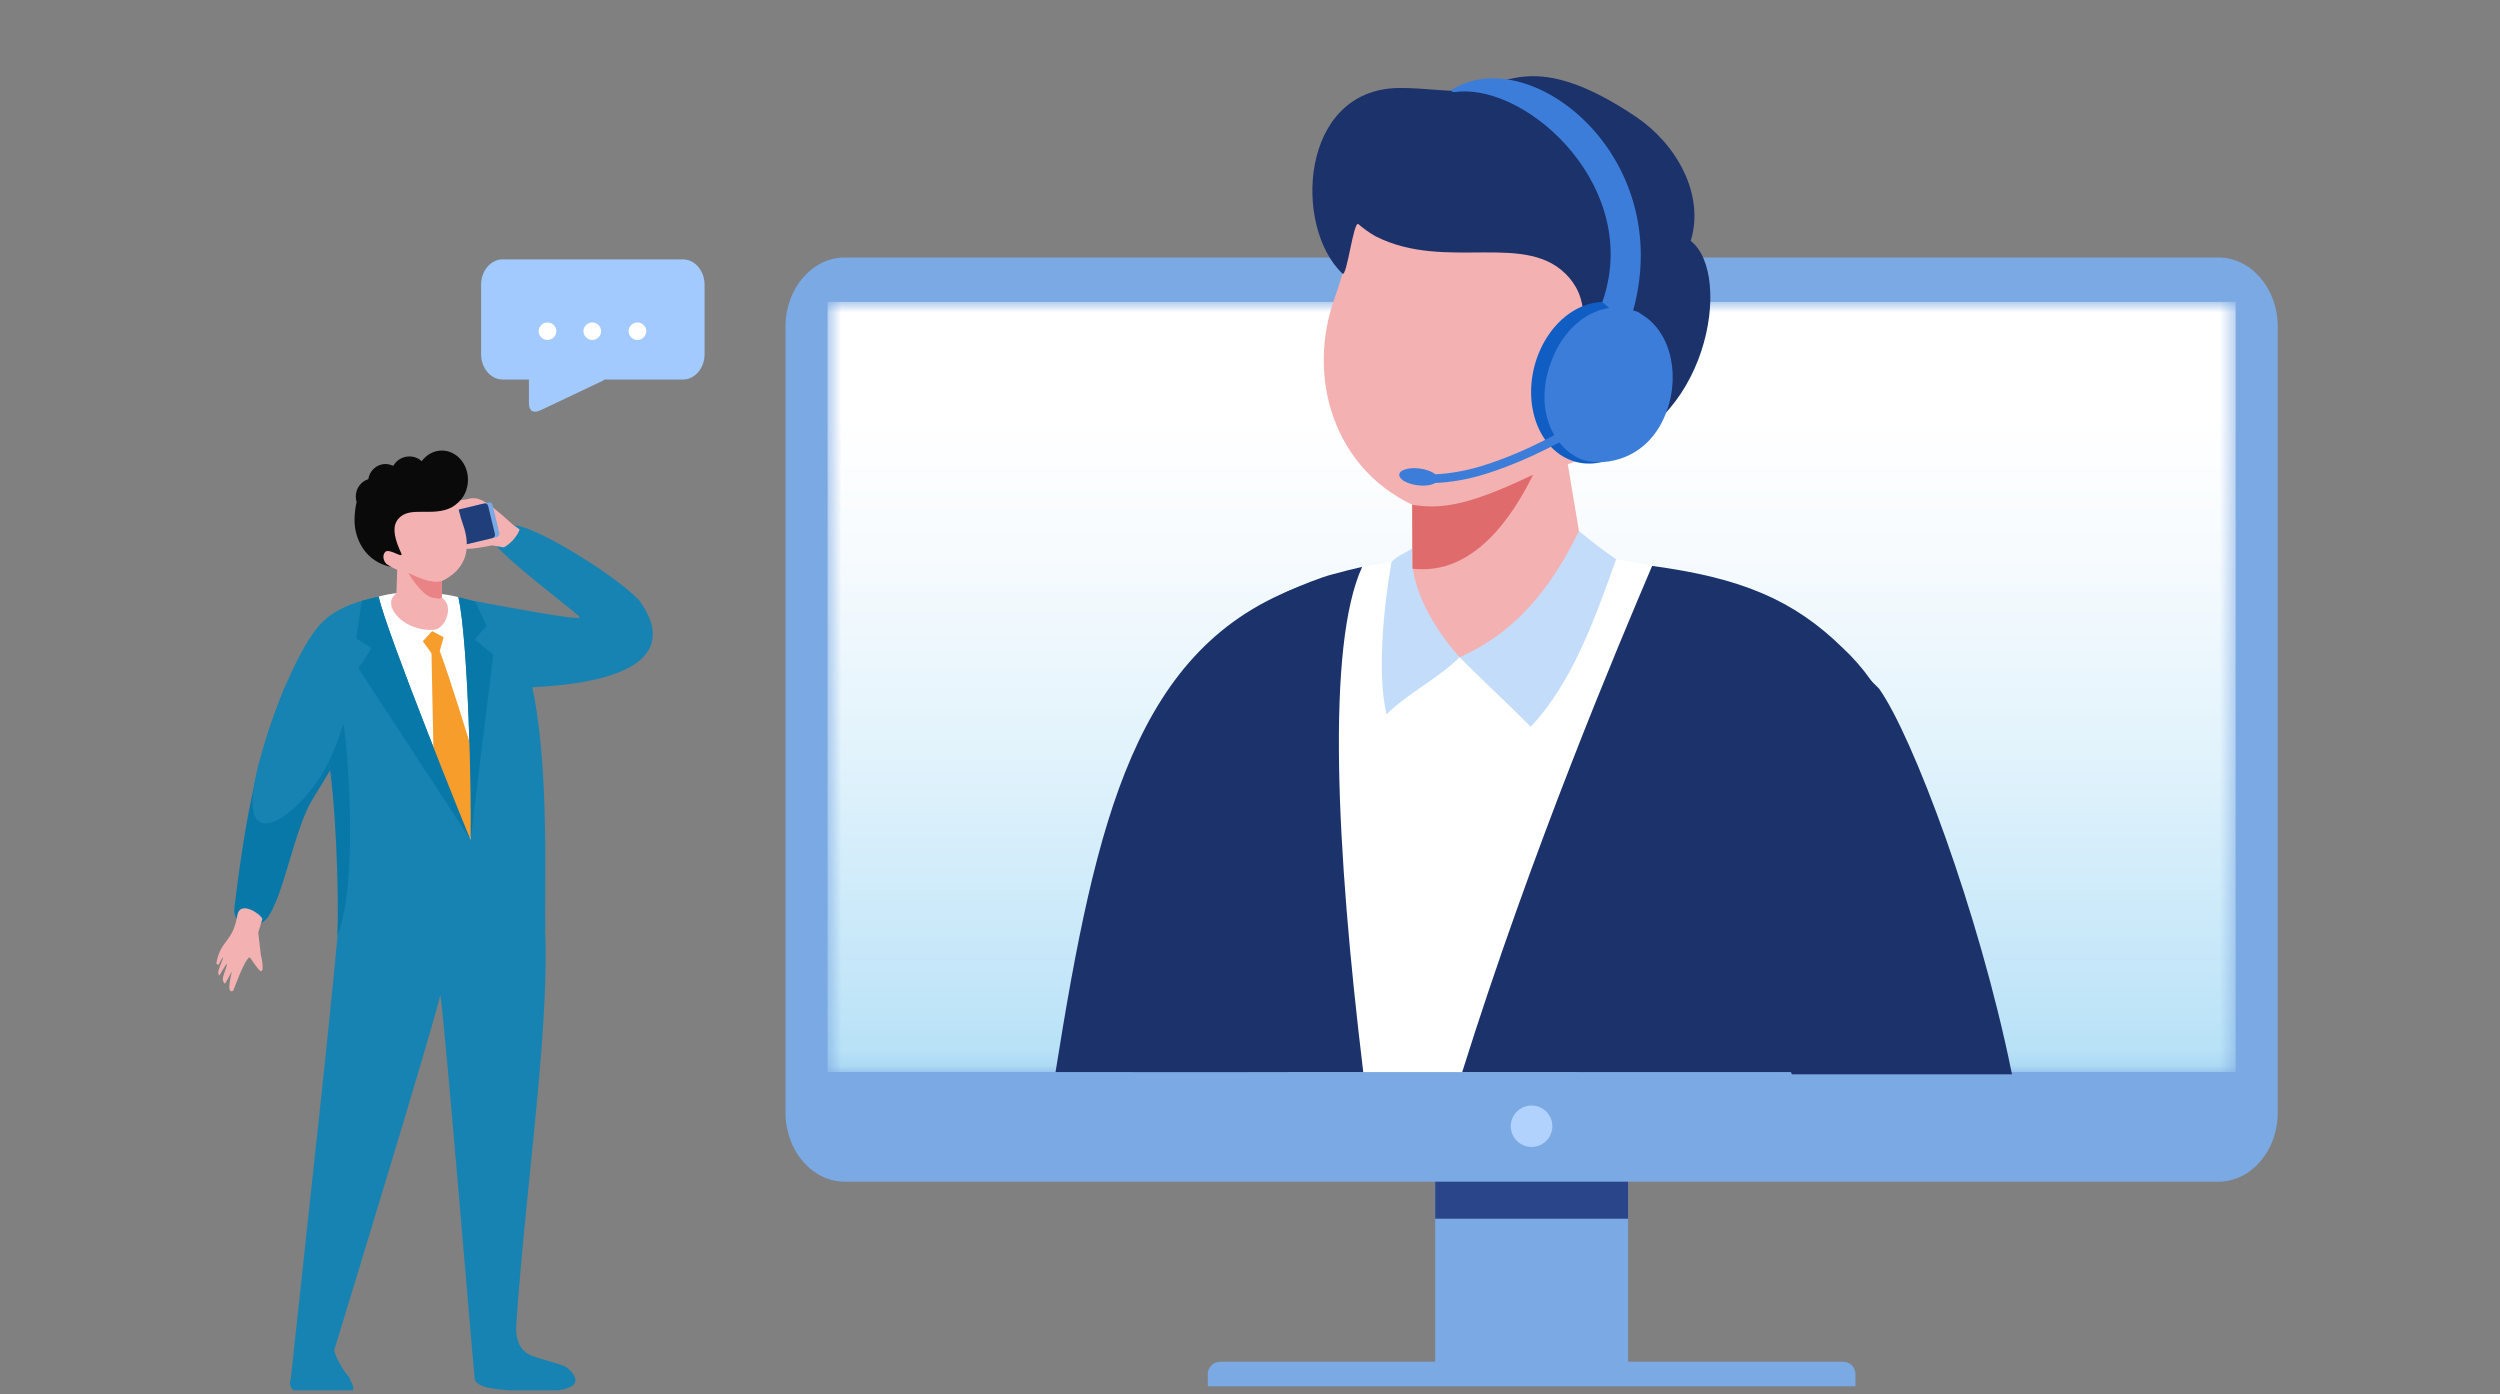 <?xml version="1.0" encoding="utf-8"?>
<svg xmlns="http://www.w3.org/2000/svg" width="156" height="87" viewBox="0 0 156 87" fill="none">
<rect x="0" y="0" width="156" height="87" fill="#808080" stroke="none"/>
<g clip-path="url(#clip0_293_2871)">
<path d="M101.592 68.011H89.557V85.09H101.592V68.011Z" fill="#7BA9E3"/>
<path fill-rule="evenodd" clip-rule="evenodd" d="M52.713 16.068H138.433C140.466 16.068 142.13 18.004 142.13 20.37V69.435C142.13 71.802 140.466 73.737 138.433 73.737H52.713C50.68 73.737 49.016 71.802 49.016 69.435V20.37C49.016 18.004 50.679 16.068 52.713 16.068Z" fill="#7BA9E3"/>
<mask id="mask0_293_2871" style="mask-type:luminance" maskUnits="userSpaceOnUse" x="51" y="18" width="89" height="49">
<path d="M51.878 18.837H139.267C139.398 18.837 139.504 18.945 139.504 19.076V66.656C139.504 66.788 139.398 66.895 139.267 66.895H51.878C51.747 66.895 51.641 66.788 51.641 66.656V19.076C51.641 18.945 51.747 18.837 51.878 18.837Z" fill="white"/>
</mask>
<g mask="url(#mask0_293_2871)">
<path d="M139.504 18.837H51.641V66.895H139.504V18.837Z" fill="url(#paint0_linear_293_2871)"/>
</g>
<path fill-rule="evenodd" clip-rule="evenodd" d="M76.135 84.974H115.012C115.435 84.974 115.781 85.318 115.781 85.739V86.505H75.366V85.739C75.366 85.318 75.712 84.974 76.135 84.974Z" fill="#7BA9E3"/>
<path d="M101.592 73.737H89.557V76.048H101.592V73.737Z" fill="#2A4589"/>
<path fill-rule="evenodd" clip-rule="evenodd" d="M103.881 36.579C101.161 42.989 99.495 54.745 98.459 66.895H77.847C78.825 56.006 80.322 45.535 82.435 38.839C83.266 36.207 83.929 36.233 84.999 35.372C90.697 34.36 95.422 33.754 103.436 35.361L103.881 36.579L103.881 36.579Z" fill="white"/>
<path fill-rule="evenodd" clip-rule="evenodd" d="M70.717 66.895C72.147 52.31 74.132 39.793 80.388 36.883C81.037 36.581 82.507 35.992 83.121 35.847C83.761 35.669 84.386 35.511 84.999 35.372C82.756 40.283 83.375 52.93 85.067 66.895H70.717L70.717 66.895Z" fill="#1B326B"/>
<path fill-rule="evenodd" clip-rule="evenodd" d="M91.242 66.895C95.655 52.836 100.983 40.283 103.093 35.313C108.639 36.066 111.907 37.41 115 40.443C120.246 45.342 120.112 53.108 116.576 62.587L113.191 58.66C112.674 61.066 112.253 63.859 111.909 66.895L91.242 66.895Z" fill="#1B326B"/>
<path fill-rule="evenodd" clip-rule="evenodd" d="M88.122 31.495L88.136 35.486C86.859 38.008 86.934 40.381 90.428 40.988C100.015 41.458 98.84 34.82 98.756 34.51L97.828 28.958C98.147 28.94 100.817 27.552 101.506 27.341C102.195 27.13 103.207 25.809 103.275 24.414C103.342 23.019 101.176 23.471 101.176 23.471C103.8 19.898 106.772 16.979 102.919 13.762C99.066 10.544 90.214 8.667 90.214 8.667L84.887 6.83C85.565 8.659 84.658 14.76 83.29 18.57C81.493 23.579 83.257 29.176 88.122 31.495" fill="#F4B1B1"/>
<path fill-rule="evenodd" clip-rule="evenodd" d="M91.077 41.009C92.333 42.288 94.259 44.068 95.515 45.346C98.167 42.566 99.597 38.357 100.849 34.9C99.833 34.203 99.467 33.888 98.531 33.145C97.315 35.553 95.306 39.165 91.077 41.009" fill="#C3DCFA"/>
<path fill-rule="evenodd" clip-rule="evenodd" d="M91.075 41.009C89.835 42.269 87.762 43.318 86.523 44.578C85.928 42.199 86.327 37.846 86.834 35.057C87.34 34.585 87.539 34.609 88.132 34.212C87.866 36.801 89.778 39.557 91.075 41.009" fill="#C3DCFA"/>
<path fill-rule="evenodd" clip-rule="evenodd" d="M95.672 29.613C94.406 32.19 91.967 35.94 88.135 35.486L88.121 31.495C89.826 31.767 91.495 31.634 95.672 29.613Z" fill="#E06B6C"/>
<path fill-rule="evenodd" clip-rule="evenodd" d="M105.5 15.033C106.399 12.121 104.588 8.973 102.096 7.296C96.223 3.344 94.204 5.043 91.986 5.584C90.925 5.843 88.988 5.465 87.267 5.491C81.098 5.583 80.689 14.168 83.771 17.073C84.041 17.328 84.459 13.755 84.762 13.983C85.08 14.261 85.433 14.514 85.821 14.738C90.25 16.995 95.35 14.317 97.929 17.339C99.207 18.836 99.078 20.994 97.647 24.327C97.226 25.309 96.663 26.032 98.33 25.264C99.096 24.911 100.356 24.419 100.786 24.765C101.744 25.534 101.261 27.154 100.496 27.675C100.155 27.908 99.51 28.255 99.51 28.255C106.55 26.927 108.196 17.11 105.5 15.033" fill="#1B326B"/>
<path fill-rule="evenodd" clip-rule="evenodd" d="M117.144 43.061C119.22 45.999 123.331 56.896 125.375 66.895H111.909C110.671 63.659 109.28 60.045 108.239 56.975C105.52 48.955 105.487 31.274 117.143 43.06L117.144 43.061Z" fill="#1B326B"/>
<path d="M117.144 43.061C119.22 45.999 123.331 56.896 125.375 66.895H111.909C110.671 63.659 109.28 60.045 108.239 56.975C105.52 48.955 105.487 31.274 117.143 43.06L117.144 43.061Z" stroke="#1B326B" stroke-width="0.284" stroke-miterlimit="10"/>
<path fill-rule="evenodd" clip-rule="evenodd" d="M65.866 66.895C68.396 51.043 70.899 40.323 81.226 36.555C84.555 36.563 82.618 53.158 80.375 66.895H65.866Z" fill="#1B326B"/>
<path fill-rule="evenodd" clip-rule="evenodd" d="M101.743 19.299C103.67 20.463 104.283 23.459 103.113 25.99C101.942 28.521 99.431 29.63 97.505 28.466C95.578 27.302 94.964 24.306 96.135 21.775C97.305 19.243 99.816 18.135 101.743 19.299Z" fill="#105DC4"/>
<path fill-rule="evenodd" clip-rule="evenodd" d="M102.468 19.638C104.342 20.77 104.939 23.685 103.8 26.147C102.506 28.946 99.678 29.107 98.614 28.638C96.729 27.807 95.591 25.122 97.012 22.047C97.761 20.426 99.076 19.405 100.421 19.219L99.982 18.855C102.474 11.814 95.487 5.33 90.999 5.722C90.776 5.741 90.537 5.808 90.597 5.602C95.388 2.555 104.569 9.647 101.912 19.372C102.336 19.486 102.238 19.499 102.468 19.638Z" fill="#3D7DDA"/>
<path fill-rule="evenodd" clip-rule="evenodd" d="M88.588 29.234C87.922 29.149 87.352 29.314 87.314 29.604C87.297 29.738 87.398 29.875 87.577 29.992L87.572 30.013C87.573 30.013 87.593 30.018 87.631 30.025C87.836 30.145 88.126 30.239 88.453 30.281C88.915 30.34 89.332 30.279 89.555 30.138C90.403 30.102 91.48 29.958 92.705 29.573C95.678 28.641 98.204 27.095 98.211 27.091L97.926 26.626C97.919 26.63 95.45 28.141 92.543 29.053C91.377 29.418 90.359 29.558 89.561 29.595C89.363 29.427 89.006 29.287 88.588 29.234Z" fill="#3D7DDA"/>
<path fill-rule="evenodd" clip-rule="evenodd" d="M95.57 68.985C96.287 68.985 96.868 69.564 96.868 70.277C96.868 70.99 96.287 71.569 95.57 71.569C94.853 71.569 94.272 70.99 94.272 70.277C94.272 69.564 94.853 68.985 95.57 68.985Z" fill="#B1D2FC"/>
<path fill-rule="evenodd" clip-rule="evenodd" d="M32.812 42.902C40.536 42.609 41.936 40.269 39.891 37.471C38.233 35.698 32.194 32.086 31.826 32.905C31.427 33.795 30.233 33.365 31.232 34.339C32.531 35.661 35.903 38.188 36.176 38.506C36.437 38.81 30.957 37.751 29.646 37.513C29.011 37.397 28.059 38.073 28.295 38.587C28.364 38.922 32.497 44.391 32.812 42.902" fill="#1783B2"/>
<path fill-rule="evenodd" clip-rule="evenodd" d="M30.702 34.031C30.399 34.095 29.194 34.333 28.923 34.219C28.785 34.161 28.817 34.119 28.858 34.05C28.893 33.988 29.021 33.894 29.123 33.863C29.337 33.797 29.624 33.511 29.747 33.493C29.252 32.32 27.585 31.791 27.979 31.246C28.106 31.2 28.9 31.208 29.104 31.157C29.756 30.994 30.094 30.983 31.96 32.701C32.049 32.782 32.328 32.952 32.422 33.041C32.363 33.26 32.031 33.833 31.442 34.157L30.702 34.031V34.031Z" fill="#F4B1B1"/>
<path fill-rule="evenodd" clip-rule="evenodd" d="M26.113 32.396L30.488 31.352C30.598 31.326 30.709 31.394 30.736 31.503L31.16 33.263C31.186 33.372 31.118 33.483 31.008 33.51L26.634 34.554C26.524 34.58 26.412 34.512 26.386 34.403L25.962 32.643C25.935 32.533 26.004 32.422 26.113 32.396Z" fill="#7BA9E3"/>
<path fill-rule="evenodd" clip-rule="evenodd" d="M25.837 32.461L30.212 31.417C30.322 31.391 30.433 31.459 30.459 31.568L30.884 33.328C30.91 33.438 30.842 33.549 30.732 33.575L26.358 34.619C26.248 34.645 26.136 34.577 26.11 34.468L25.685 32.708C25.659 32.599 25.727 32.487 25.837 32.461Z" fill="#1F3E7A"/>
<path fill-rule="evenodd" clip-rule="evenodd" d="M33.687 55.355C34.866 60.506 32.856 73.028 32.216 82.662C32.172 83.318 32.282 84.12 32.992 84.505C33.642 84.858 35.084 85.047 35.468 85.412C35.745 85.676 37.049 86.917 33.256 86.818C30.562 86.748 29.92 86.561 29.631 86.126C29.591 86.065 27.758 63.759 27.478 62.081C26.996 64.22 20.854 84.243 20.856 84.254C20.901 84.577 21.332 85.434 21.812 85.968C21.959 86.491 22.775 87.174 20.162 87.152C17.55 87.129 18.162 86.12 18.153 85.961C19.312 75.115 20.896 61.127 21.373 54.839C21.374 54.839 24.849 54.789 26.744 53.725C29.623 52.106 31.402 45.522 30.864 52.298C30.763 53.569 33.238 53.603 33.687 55.355" fill="#1783B2"/>
<path fill-rule="evenodd" clip-rule="evenodd" d="M17.678 43.116C15.913 47.402 15.178 52.074 14.627 56.638C14.571 57.098 14.756 57.529 15.328 57.834C15.691 58.027 15.961 57.93 16.633 57.342C17.653 56.12 18.375 51.712 19.484 49.908C21.675 46.347 23.785 42.893 22.621 40.611C22.566 40.291 18.027 41.714 17.678 43.116Z" fill="#0878A9"/>
<path fill-rule="evenodd" clip-rule="evenodd" d="M20.524 47.514C20.947 49.981 21.291 54.165 21.058 58.368C26.143 59.237 30.997 58.962 34.033 58C33.891 54.662 34.883 38.644 29.91 37.583C26.547 36.645 22.035 36.942 20.172 38.77L20.156 38.785C18.732 40.112 16.973 44.488 16.144 47.659C14.407 54.307 19.068 50.636 20.524 47.514" fill="#1783B2"/>
<path fill-rule="evenodd" clip-rule="evenodd" d="M28.604 37.26C29.214 40.016 29.427 49.324 29.362 52.4C29.244 52.168 24.067 39.353 23.629 37.226C25.049 36.824 27.04 36.878 28.604 37.26Z" fill="white"/>
<path d="M29.567 47.164L29.36 52.4L27.062 47.586L26.925 40.764L26.386 40.013L26.964 39.38L27.679 39.762L27.44 40.626C28.147 42.499 29.096 45.705 29.567 47.164Z" fill="#F79D2C"/>
<path fill-rule="evenodd" clip-rule="evenodd" d="M20.524 47.514C20.921 50.023 21.152 55.22 21.058 58.368C22.391 55.08 21.684 46.473 21.425 45.148C21.184 45.954 20.88 46.774 20.524 47.514Z" fill="#0878A9"/>
<path fill-rule="evenodd" clip-rule="evenodd" d="M27.555 36.269L27.574 37.298L27.725 37.426C28.314 38.054 27.676 39.344 27.005 39.304C25.308 39.387 24.005 38.002 24.515 37.251L24.737 37.005L24.786 35.549C24.698 35.544 24.061 35.184 23.871 35.126C23.682 35.068 23.403 34.704 23.385 34.32C23.366 33.936 23.962 34.061 23.962 34.061C23.24 33.077 22.422 32.274 23.483 31.388C24.543 30.503 26.98 29.986 26.98 29.986L28.446 29.48C28.259 29.984 28.509 31.663 28.885 32.712C29.42 34.202 29.123 35.522 27.555 36.269Z" fill="#F4B1B1"/>
<path fill-rule="evenodd" clip-rule="evenodd" d="M25.477 35.751C25.477 35.751 26.307 37.166 26.988 37.295C27.669 37.423 27.321 37.328 27.575 37.298L27.556 36.269C27.087 36.344 26.627 36.307 25.477 35.751Z" fill="#E98385"/>
<path fill-rule="evenodd" clip-rule="evenodd" d="M28.19 31.657C26.971 32.278 25.567 31.541 24.858 32.373C24.506 32.785 24.541 33.379 24.935 34.296C25.051 34.566 25.206 34.766 24.747 34.554C24.536 34.457 24.189 34.321 24.071 34.416C23.807 34.629 23.941 35.074 24.151 35.218C24.245 35.282 24.422 35.377 24.422 35.377C22.783 35.068 22.099 33.596 22.123 32.411C22.131 32.009 22.176 31.652 22.252 31.334C22.218 31.225 22.2 31.109 22.2 30.988C22.2 30.473 22.53 30.039 22.981 29.902C23.064 29.365 23.511 28.955 24.05 28.955C24.212 28.955 24.366 28.992 24.504 29.059L24.558 29.045C24.755 28.708 25.124 28.482 25.547 28.482C25.843 28.482 26.113 28.593 26.316 28.776C26.615 28.371 27.067 28.114 27.572 28.114C28.472 28.114 29.202 28.93 29.202 29.936C29.202 30.566 28.916 31.122 28.482 31.449C28.394 31.525 28.297 31.595 28.19 31.657" fill="#0A0A0A"/>
<path fill-rule="evenodd" clip-rule="evenodd" d="M29.362 52.399V52.4L30.78 40.862L29.631 39.897L30.359 39.04L29.645 37.513C29.351 37.518 28.952 37.323 28.604 37.26C29.214 40.017 29.426 49.324 29.362 52.4" fill="#0878A9"/>
<path fill-rule="evenodd" clip-rule="evenodd" d="M29.362 52.399L29.362 52.4L22.364 41.703L23.179 40.446L22.231 39.837L22.571 37.498C22.811 37.429 23.342 37.276 23.632 37.239C24.087 39.403 29.241 52.161 29.362 52.399" fill="#0878A9"/>
<path fill-rule="evenodd" clip-rule="evenodd" d="M16.374 57.343L16.114 58.189L16.282 59.629C16.345 59.792 16.528 60.844 16.2 60.548C15.97 60.341 15.607 59.721 15.579 59.734C15.219 59.905 14.582 61.806 14.55 61.824C14.092 62.067 14.425 60.836 14.472 60.625C14.485 60.569 14.053 61.421 14.019 61.379C13.978 61.328 13.862 61.199 13.92 60.967C13.991 60.682 14.191 60.215 14.152 60.156C14.113 60.094 13.701 60.923 13.668 60.863C13.643 60.816 13.588 60.722 13.637 60.545C13.719 60.253 13.931 59.833 13.906 59.758C13.88 59.682 13.621 60.293 13.603 60.221C13.589 60.165 13.49 60.145 13.501 60.09C13.785 58.609 14.529 58.819 14.809 57.115C14.965 56.167 16.245 57.007 16.374 57.344" fill="#F4B1B1"/>
<path d="M42.622 16.186H31.363C30.625 16.186 30.02 16.896 30.02 17.765V22.103C30.02 22.971 30.625 23.681 31.363 23.681H33.004V25.112C33.004 25.729 33.329 25.791 33.783 25.576L37.63 23.749C37.661 23.734 37.684 23.703 37.712 23.681H42.622C43.36 23.681 43.965 22.971 43.965 22.103V17.765C43.965 16.896 43.361 16.186 42.622 16.186Z" fill="#A2CAFF"/>
<path d="M40.328 20.662C40.328 20.737 40.314 20.809 40.285 20.876C40.257 20.944 40.217 21.003 40.167 21.053C40.117 21.103 40.058 21.142 39.989 21.171C39.921 21.199 39.85 21.214 39.774 21.214C39.699 21.214 39.628 21.199 39.562 21.171C39.495 21.142 39.437 21.103 39.387 21.053C39.337 21.003 39.297 20.944 39.268 20.876C39.24 20.809 39.225 20.737 39.225 20.662C39.225 20.587 39.24 20.518 39.268 20.453C39.297 20.389 39.337 20.332 39.387 20.282C39.437 20.232 39.495 20.193 39.562 20.164C39.628 20.136 39.699 20.122 39.774 20.122C39.85 20.122 39.921 20.136 39.989 20.164C40.058 20.193 40.117 20.232 40.167 20.282C40.217 20.332 40.257 20.389 40.285 20.453C40.314 20.518 40.328 20.587 40.328 20.662ZM37.509 20.662C37.509 20.737 37.495 20.809 37.466 20.876C37.438 20.944 37.398 21.003 37.348 21.053C37.298 21.103 37.238 21.142 37.17 21.171C37.102 21.199 37.03 21.214 36.955 21.214C36.88 21.214 36.809 21.199 36.743 21.171C36.676 21.142 36.618 21.103 36.568 21.053C36.517 21.003 36.478 20.944 36.449 20.876C36.421 20.809 36.406 20.737 36.406 20.662C36.406 20.587 36.421 20.518 36.449 20.453C36.478 20.389 36.517 20.332 36.568 20.282C36.618 20.232 36.676 20.193 36.743 20.164C36.809 20.136 36.88 20.122 36.955 20.122C37.03 20.122 37.102 20.136 37.17 20.164C37.238 20.193 37.298 20.232 37.348 20.282C37.398 20.332 37.438 20.389 37.466 20.453C37.495 20.518 37.509 20.587 37.509 20.662ZM34.715 20.662C34.715 20.737 34.701 20.809 34.672 20.876C34.644 20.944 34.604 21.003 34.554 21.053C34.504 21.103 34.444 21.142 34.376 21.171C34.308 21.199 34.236 21.214 34.161 21.214C34.086 21.214 34.015 21.199 33.949 21.171C33.882 21.142 33.824 21.103 33.774 21.053C33.724 21.003 33.684 20.944 33.655 20.876C33.627 20.809 33.612 20.737 33.612 20.662C33.612 20.587 33.627 20.518 33.655 20.453C33.684 20.389 33.724 20.332 33.774 20.282C33.824 20.232 33.882 20.193 33.949 20.164C34.015 20.136 34.086 20.122 34.161 20.122C34.236 20.122 34.308 20.136 34.376 20.164C34.444 20.193 34.504 20.232 34.554 20.282C34.604 20.332 34.644 20.389 34.672 20.453C34.701 20.518 34.715 20.587 34.715 20.662Z" fill="white"/>
</g>
<defs>
<linearGradient id="paint0_linear_293_2871" x1="95.572" y1="79.684" x2="95.572" y2="25.91" gradientUnits="userSpaceOnUse">
<stop stop-color="#92D3F4"/>
<stop offset="0.003" stop-color="#92D3F4"/>
<stop offset="0.324" stop-color="#C1E5F8"/>
<stop offset="0.609" stop-color="#E2F3FC"/>
<stop offset="0.844" stop-color="#F7FBFE"/>
<stop offset="1" stop-color="white"/>
</linearGradient>
<clipPath id="clip0_293_2871">
<rect width="155" height="86" fill="white" transform="translate(0.5 0.755)"/>
</clipPath>
</defs>
</svg>